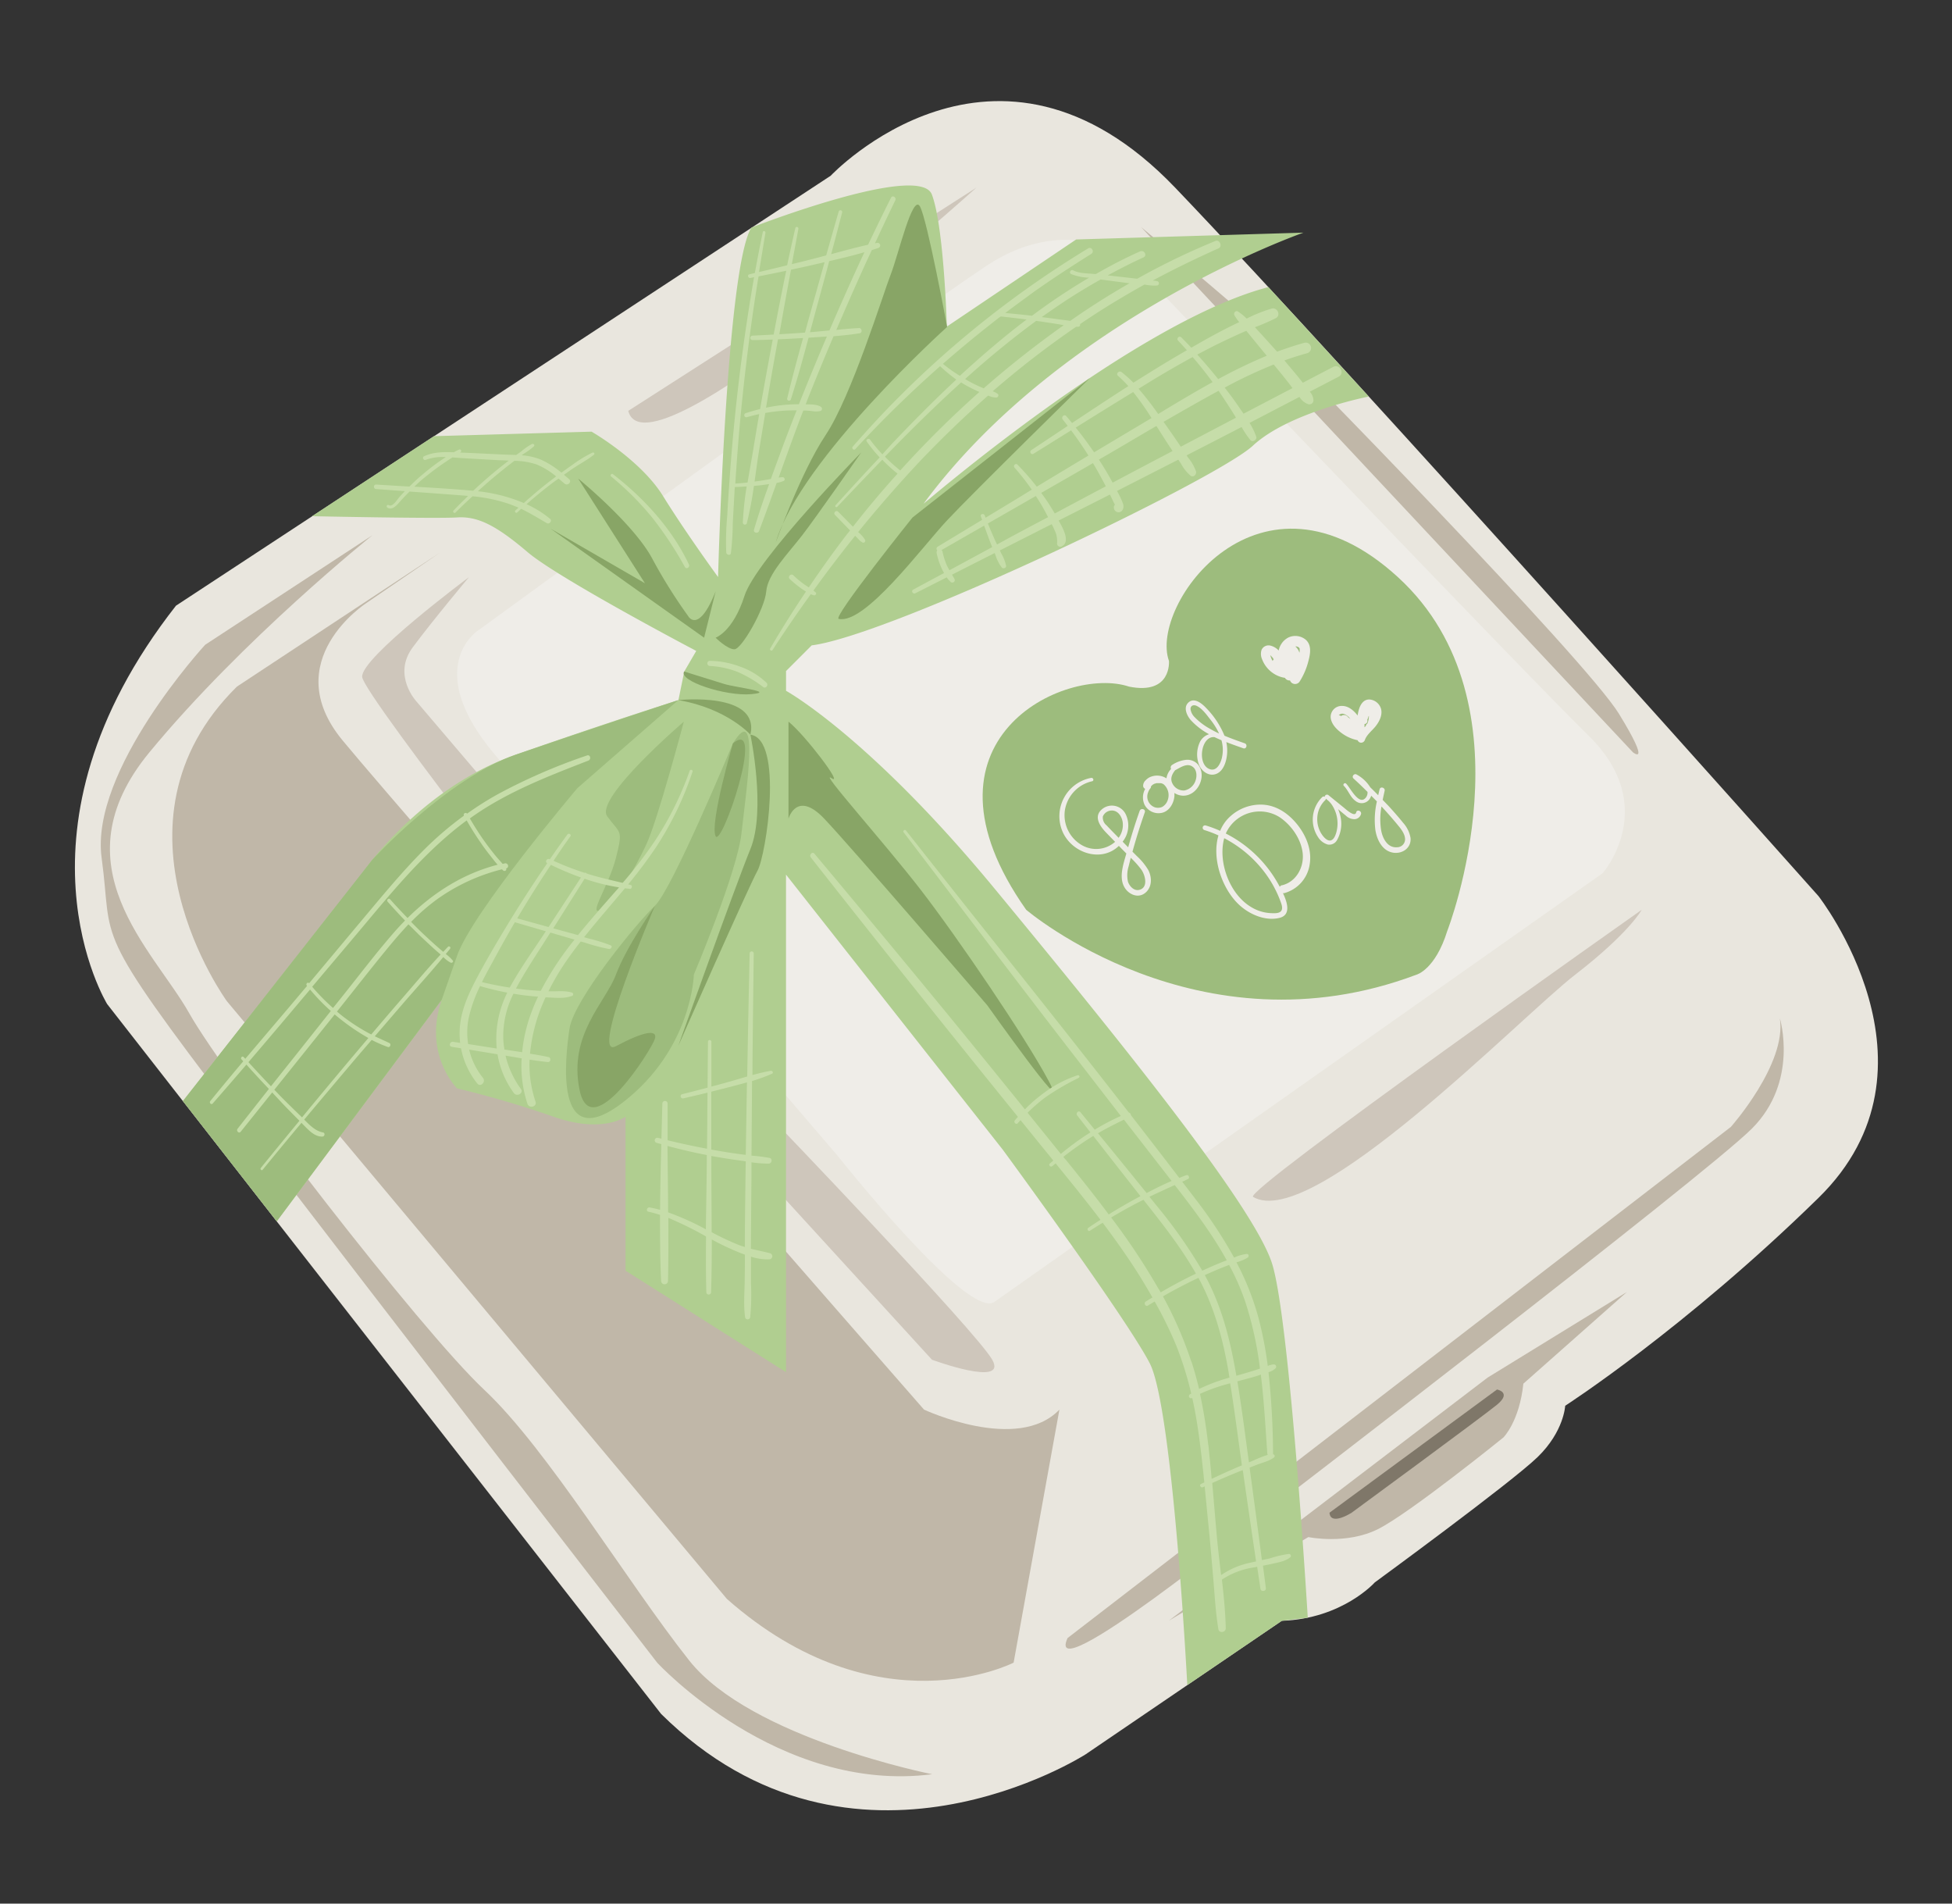 <?xml version="1.0" encoding="UTF-8"?><svg xmlns="http://www.w3.org/2000/svg" xmlns:xlink="http://www.w3.org/1999/xlink" data-name="Layer 1" height="519.1" preserveAspectRatio="xMidYMid meet" version="1.0" viewBox="-16.9 -6.5 532.4 519.1" width="532.4" zoomAndPan="magnify"><rect x="-16.9" y="-6.5" width="532.4" height="519.1" fill="#333333" stroke="none"/><g id="change1_1"><path d="M31.1,158.66,209.67,41.42s45-47.88,93.94,3.24S479.08,237.85,479.08,237.85s36.49,46.59,0,82.3S410,376.83,410,376.83s-.31,7-7.53,14S358.07,425,358.07,425s-8.82,9.92-25.36,10.47l-53.49,36.4s-63.42,40.81-115.8-11L12.33,267.3S-16.86,219.86,31.1,158.66Z" fill="#e9e6de"/></g><g id="change2_1"><path d="M103.24,144.1,83.05,157.92s-24.44,15.75-6.52,37.47S235.12,377.88,235.12,377.88s25.53,11.95,36.93,0l-12.49,69s-36.93,19-78.21-17.38L45,266.54s-35.3-48.34,2.72-85.81Z" fill="#c0b7a8"/></g><g id="change2_2"><path d="M84.68,139.45,39.06,169.32s-31.5,34.22-28.24,58.12S7.32,245.19,47.63,298s114.72,148.9,114.72,148.9,33,35.8,75,30.41c0,0-49.43-9.78-66.26-31s-38.57-57.57-55.95-73.86S44.49,287.18,34.71,269.8s-36.39-40.19-10.86-71.15S84.68,139.45,84.68,139.45Z" fill="#c0b7a8"/></g><g id="change2_3"><path d="M339.94,412.64s10.32,2.17,19-2.17,34.22-25,34.22-25,4.35-4.34,5.43-14.66l28.24-25-38,23.35-86.9,66.26Z" fill="#c0b7a8"/></g><g id="change3_1"><path d="M345.71,406l45.69-33.6s4.15.75,0,4.15S351.75,406,351.75,406,346,409.7,345.71,406Z" fill="#7f7769"/></g><g id="change2_4"><path d="M274.27,440.18,455.19,300.79s15.27-17.19,13.36-29.6c0,0,5.25,17.19-7.63,30.07s-135.1,106.58-135.1,106.58S267.58,455,274.27,440.18Z" fill="#c0b7a8"/></g><g id="change4_1"><path d="M111,150.89s-29.6,22-29.12,27.21,66.35,88.79,66.35,88.79l89.06,97.39s20.74,7.64,16.44,0S193.11,298,193.11,298L96.69,184.79s-6.69-7.16-1-14.8S111,150.89,111,150.89Z" fill="#cec6bb"/></g><g id="change4_2"><path d="M324.87,319.88c-2.76-1.62,106-78.29,106-78.29s-3.34,6.26-18.14,17.69S341.1,329.43,324.87,319.88Z" fill="#cec6bb"/></g><g id="change2_5"><path d="M428.46,198.63,294.32,55.42S319.14,76,326.78,83.11s88.79,90.22,97.86,105S428.46,198.63,428.46,198.63Z" fill="#c0b7a8"/></g><g id="change4_3"><path d="M154.45,105.54,235.93,53.3l13.48-8.64S159.7,125.59,154.45,105.54Z" fill="#cec6bb"/></g><g id="change5_1"><path d="M254.32,348.51,420.23,231.6s15.84-18.12-3.77-37.41S299.22,72.6,299.22,72.6l-4.9-6.43s-17.9-16.37-42.45,0-138.54,99.37-138.54,99.37-15.2,10.05,4.68,33.67,93.53,109.43,93.53,109.43S247.12,353.59,254.32,348.51Z" fill="#efede8"/></g><g id="change6_1"><path d="M377.83,247.38s24.24-62-13.44-96.49-67.94,7.64-62.46,22.84c0,0,.8,9.35-10.89,7-17.31-5.8-60.78,14.45-28.06,60.85,0,0,47,40.12,106.5,17.69C369.48,259.28,374.56,257.89,377.83,247.38Z" fill="#9dbc7d"/></g><g id="change7_1"><path d="M329.05,71.79l27.38,29.84s-21.79,4.25-31.62,13.41-98.76,51.75-120.32,54.44l-7,7v5.39s22.59,12.4,56.84,53.9,70.91,86.78,75.76,102.41,9.7,96.45,9.7,96.45l-7.07.84L306.93,453S303,377.52,296.7,365.27,256.6,307,256.6,307l-59.12-75V367.67L153.72,340V298s-6.31,4.73-19.68,0a271.25,271.25,0,0,0-26.27-7.71s-9.38-9.31-4.18-24.15l-45,60.41L33,293.73l48.92-62.16s15.61-23.13,42.06-32.36,44.16-14.8,44.16-14.8l1.59-7.8L173,171s-37.51-19.72-46-26.94-13.54-9.83-19.22-9.46-39.57-.34-39.57-.34l33.24-21.82,43-1.23s13.38,7.67,19.5,17.57,15,22.07,15,22.07,2.22-84.34,9.09-95.29c0,0,45.89-17.89,49.23-9s4.07,36,4.07,36l35.28-23.76,62-1.86s-66,23-103.61,73.9C235.06,130.93,292.32,81.37,329.05,71.79Z" fill="#b0ce90"/></g><g id="change8_1"><path d="M194.69,141.34c-.38,1.26,6.5-18.55,13.6-29.21S224,73.54,226.05,68.32,232,46.24,234,49.77s7.42,32.88,7.42,32.88S201.62,118.45,194.69,141.34Z" fill="#88a566"/></g><g id="change8_2"><path d="M178.29,154.76l-3.15,12.63L133.3,137.68,159,152.54,140.8,124s15,12.23,20.13,21.7a140.23,140.23,0,0,0,9.86,15.79S173.56,166.6,178.29,154.76Z" fill="#88a566"/></g><g id="change8_3"><path d="M218,116.87s-12.19,17.53-16.09,22.58-9.43,10.58-9.82,15.31-6.71,15.79-8.68,15.79-5.14-3.16-5.14-3.16,4.74-1.57,7.9-11.44S218,116.87,218,116.87Z" fill="#88a566"/></g><g id="change8_4"><path d="M211.84,162.26c-1.72-.38,20.13-27.63,20.13-27.63l48.42-38.08s-32,31.37-39,38.87S219,163.84,211.84,162.26Z" fill="#88a566"/></g><g id="change8_5"><path d="M198.16,190.29v26.44s2.24-7.89,9.74,0,44.49,50.92,44.49,50.92,23,32.37,16.69,20.53-24.83-39.08-34.91-52.11-27.85-32.76-24.3-30.39S202.63,193.84,198.16,190.29Z" fill="#88a566"/></g><g id="change8_6"><path d="M187.77,193.84s4.34,20.52,0,31.18S168.1,278.7,168.1,278.7s19.18-43.42,21.6-47.76S196.85,195,187.77,193.84Z" fill="#88a566"/></g><g id="change6_2"><path d="M183,196.21s-16.58,39.89-21.31,44.32S139.61,266.07,138.43,274,134.09,308.7,153,294.1s19.34-34.82,19.34-34.82,11.84-27.94,13-38.6S190.53,184,183,196.21Z" fill="#9dbc7d"/></g><g id="change6_3"><path d="M169.61,190.29s-7.1,26.84-10.26,33.55-8.29,15.77-12.24,17.75,2-6.31,4-14.2,1.15-6.42-2.4-11.3S169.61,190.29,169.61,190.29Z" fill="#9dbc7d"/></g><g id="change8_7"><path d="M161.72,240.53s-7.79,11.14-10.63,18.75-13.06,16.34-9.9,31.5,19.74-11.29,20.53-14-3.11-2-10.63,2S161.72,240.53,161.72,240.53Z" fill="#88a566"/></g><g id="change8_8"><path d="M183,196.21s-6.32,21.71-4.74,25.26S192.11,188.71,183,196.21Z" fill="#88a566"/></g><g id="change6_4"><path d="M168.1,184.41l-27.51,24S112,242.11,107.77,254.1l-4.18,12-45,60.41L33,293.73,84.6,228s20.25-22.21,39.34-28.77S168.1,184.41,168.1,184.41Z" fill="#9dbc7d"/></g><g id="change8_9"><path d="M187.77,193.84s-6.33-7.16-19.67-9.43C168.1,184.41,190.45,182,187.77,193.84Z" fill="#88a566"/></g><g id="change8_10"><path d="M169.69,176.61S177.35,179,180.6,180s14.31,2.17,7.39,2.79S168.14,179.2,169.69,176.61Z" fill="#88a566"/></g><g id="change5_2"><path d="M296.25,230.68a17.15,17.15,0,0,0-3.07-3.73l-1.2-1.21c1-3.62,2.12-7.2,3.36-10.73.31-.89-1.09-1.27-1.4-.39-1.16,3.27-2.2,6.59-3.13,9.93-.51-.51-1-1-1.51-1.54a7.07,7.07,0,0,0,.9-7.33,4.19,4.19,0,0,0-6.27-1.72c-2.74,2-.95,4.7.85,6.57l2.46,2.53a7.82,7.82,0,0,1-9,.94,9.43,9.43,0,0,1-4.71-9.46,9.67,9.67,0,0,1,7.43-8c.61-.14.35-1-.25-.92a10.64,10.64,0,0,0-7.81,14.64c2.53,5.86,10.55,8.55,15.37,3.9.41.42.81.84,1.22,1.25s.54.55.82.82c-.78,2.8-2.09,6.42-.56,9.15,1.11,2,3.71,3.19,5.68,1.62S297.32,232.67,296.25,230.68Zm-11.34-12.12a2.67,2.67,0,0,1-1-2.45,2.64,2.64,0,0,1,2.32-1.59c1.77-.09,2.84,1.61,3.08,3.17a5.88,5.88,0,0,1-1.11,4.27C287.12,220.84,286,219.74,284.91,218.56Zm8.85,17.61c-1.39.3-2.58-1-3-2.2a8.12,8.12,0,0,1,.18-4.26c.18-.77.38-1.53.57-2.3a25.21,25.21,0,0,1,2.86,3.19C295.44,232.05,296.41,235.6,293.76,236.17Z" fill="#efede8"/></g><g id="change5_3"><path d="M309.72,201.84a3.83,3.83,0,0,0-3.32-1.12,8.55,8.55,0,0,0-3.61,1.37.8.8,0,0,0-.28,1.09,4.6,4.6,0,0,0-1.26,2.57,4.72,4.72,0,0,0-4.72-.23,3.92,3.92,0,0,0-1,.8,2,2,0,0,0-.63,1.65,1,1,0,0,0,.55.65,4.76,4.76,0,0,0-.16,4.36,4.29,4.29,0,0,0,4.61,2.19c2.05-.39,3.26-2.46,3.5-4.38a5.39,5.39,0,0,0,0-1.06,4.62,4.62,0,0,0,2.23.74C309.81,210.68,312.48,204.92,309.72,201.84Zm-8.08,9.69a3.3,3.3,0,0,1-1.55,2,2.8,2.8,0,0,1-2.13.07,3.09,3.09,0,0,1-1.73-4,3.54,3.54,0,0,1,.63-1.14A.55.55,0,0,0,297,208c.06-.08.12-.15.17-.23-.13.17,0,0,.08-.07a2.09,2.09,0,0,1,.22-.2l0,0h0l.48-.29.1,0,.23-.08.25-.07.18,0h.09l.18,0h.27l.26,0h0l.15,0a1.74,1.74,0,0,1,.92.4A3.93,3.93,0,0,1,301.64,211.53Zm7.51-5.1a4,4,0,0,1-3,2.62,3.39,3.39,0,0,1-3.28-1.91c-.68-1.34-.09-2.56.75-3.61h0c1.32-.67,3.18-2.05,4.69-1C309.55,203.32,309.63,205.16,309.15,206.43Z" fill="#efede8"/></g><g id="change5_4"><path d="M322.59,196.19c-1.85-.65-3.71-1.31-5.52-2.07a23.41,23.41,0,0,0-5.07-7.63c-1.17-1.25-3.35-3-4.92-1.26-1.25,1.36-.19,3.53.84,4.68a18.87,18.87,0,0,0,4.95,3.8,4.2,4.2,0,0,0-2.4,1.93,7.92,7.92,0,0,0-.31,6.48c.75,1.79,2.75,3.2,4.72,2.39s2.7-3.38,2.89-5.27a11.17,11.17,0,0,0-.2-3.38c1.56.61,3.14,1.16,4.64,1.69C323.07,197.85,323.44,196.49,322.59,196.19ZM307.83,187c-.14-1.07.79-1.45,1.69-1,1.49.71,2.71,2.45,3.7,3.71a18.26,18.26,0,0,1,2.37,3.81c-.89-.42-1.77-.87-2.62-1.37a17.7,17.7,0,0,1-4.1-3.15A3.89,3.89,0,0,1,307.83,187Zm8.54,13.16c-.38,1.52-1.41,3.78-3.36,3.06-3.49-1.28-2.32-9.14,1.36-8.71.62.3,1.25.58,1.88.85A9.53,9.53,0,0,1,316.37,200.13Z" fill="#efede8"/></g><g id="change5_5"><path d="M336.3,217.59c-2.53-2.85-5.88-4.82-9.78-4.68a12.28,12.28,0,0,0-9,4.39,11.21,11.21,0,0,0-1.63,2.76,32.74,32.74,0,0,0-3.94-1.47.65.65,0,0,0-.35,1.26,32.14,32.14,0,0,1,3.83,1.46c-1.88,6.35,1,14.49,5.49,18.78,2.8,2.68,7.17,4.64,11.1,3.72,3.27-.76,2.22-4.2,1-6.77a.89.89,0,0,0,.36,0,9.55,9.55,0,0,0,6.94-7.89C341,224.91,339.06,220.7,336.3,217.59ZM332.45,242c-.57.61-1.81.53-2.58.51a11.39,11.39,0,0,1-5.58-1.7c-5.79-3.47-9.06-12.19-7.29-18.74a32.82,32.82,0,0,1,10.52,8.66,30.7,30.7,0,0,1,4.74,8.33C332.56,239.88,333.17,241.25,332.45,242Zm.33-7.12a1,1,0,0,0-.63.44l-.12-.22a33.9,33.9,0,0,0-14.6-14.31,10.15,10.15,0,0,1,14.7-4.44c3.26,2.2,6,6.13,6.3,10.13C338.69,230.19,336.53,234,332.78,234.9Z" fill="#efede8"/></g><g id="change5_6"><path d="M353,215c-.34,1.56-3-1-3.46-1.34l-4.13-3.35a.63.63,0,0,0-1,.46.57.57,0,0,0-.68.09,8.61,8.61,0,0,0-1.08,11,4.59,4.59,0,0,0,2.62,1.94,2.41,2.41,0,0,0,2.52-1.25,9.09,9.09,0,0,0,1-6,10.09,10.09,0,0,0-.73-2.4c.69.58,1.38,1.16,2.08,1.73a3.38,3.38,0,0,0,2.46,1,1.93,1.93,0,0,0,1.73-1.45C354.46,214.55,353.19,214.19,353,215Zm-6.61-2a9.16,9.16,0,0,1,1.16,7.58c-.24.77-.65,1.92-1.55,2.1s-1.8-.83-2.28-1.51a7.37,7.37,0,0,1-1.34-4.59,7.12,7.12,0,0,1,2.16-4.88.51.51,0,0,0,.18-.42l.59.5A6,6,0,0,1,346.39,213Z" fill="#efede8"/></g><g id="change5_7"><path d="M365.79,217.86c-1.14-1.42-2.35-2.79-3.57-4.15-.65-.71-1.33-1.39-2-2.09.17-.84.36-1.68.54-2.5s-1.16-1.28-1.38-.38c-.13.53-.26,1.07-.38,1.61-.71-.73-1.43-1.45-2.16-2.15a9.93,9.93,0,0,0-3.73-3.5c-.67-.4-1.44.55-.84,1.09q1.94,1.78,3.81,3.65a2.16,2.16,0,0,1-.39,1.47c-1.87,2.56-4.35-2.69-5.44-3.72-.41-.39-1,.22-.62.61,1.26,1.25,1.73,3.11,3.23,4.14a2.62,2.62,0,0,0,3.67-.39,3.35,3.35,0,0,0,.56-1.07c.52.52,1,1,1.55,1.56a22.39,22.39,0,0,0-.42,7.74c.41,2.69,1.88,5.75,4.84,6.23,2.53.41,5-1.29,4.76-4A8.27,8.27,0,0,0,365.79,217.86Zm-1.69,6.68c-2.66.19-4-2.63-4.33-4.84a19,19,0,0,1,.13-6.29c1.59,1.72,3.14,3.47,4.61,5.28.84,1,1.84,2.35,1.82,3.74A2.19,2.19,0,0,1,364.1,224.54Z" fill="#efede8"/></g><g id="change5_8"><path d="M339.3,168a4.44,4.44,0,0,0-4.8-.66,5.07,5.07,0,0,0-2.64,3.55,4.63,4.63,0,0,0-2.22-1.33,2.09,2.09,0,0,0-2.45,1.14,3.6,3.6,0,0,0,.15,2.6,8,8,0,0,0,2.85,3.67,7.67,7.67,0,0,0,3.37,1.37v0a1.43,1.43,0,0,0,1.39.7,2,2,0,0,0,.11.26,1.48,1.48,0,0,0,2.54,0,19.07,19.07,0,0,0,2.37-5.57C340.46,171.89,340.92,169.51,339.3,168Zm-2.15,1.92.19.12.1.1a1.67,1.67,0,0,1,.13.2s0,0,0,.18a2.53,2.53,0,0,1,0,.55c0,.14,0,.27-.06.4a3.79,3.79,0,0,0-1.12-1.7c.08,0,.24,0,.25,0l.28.06Zm-6.82,3a1.16,1.16,0,0,0,.16.41,1.33,1.33,0,0,0-.29.4s0,0,0,0a5.5,5.5,0,0,1-.63-1.57l0,0A7.71,7.71,0,0,1,330.33,173Z" fill="#efede8"/></g><g id="change5_9"><path d="M359.8,186.9a3.54,3.54,0,0,0-3.08-2.65c-1.81-.13-2.7,1.56-3.08,3.07-.11.43-.19.86-.26,1.29h0c-1-1.31-2.44-2.6-4.19-2.61a3,3,0,0,0-3.16,3.07c.13,1.81,1.55,3.25,2.92,4.28a11,11,0,0,0,4.43,2,1.12,1.12,0,0,0,.69.64,1.08,1.08,0,0,0,1.3-.74c.56-1.48,1.95-2.49,2.91-3.69S360.19,188.59,359.8,186.9Zm-9,2.22a.41.41,0,0,0-.05-.09,1.15,1.15,0,0,0-.14-.17,1.24,1.24,0,0,0-.18-.14.57.57,0,0,0-.13-.08,1.28,1.28,0,0,0-.27-.11,1.67,1.67,0,0,0-.31-.05h-.14a1.07,1.07,0,0,0-.31.06.43.43,0,0,0-.21.11.37.37,0,0,0-.12.13,2.58,2.58,0,0,0-.54-.23l-.17,0s0,0,0,0a1.33,1.33,0,0,1,1.45-.35,3.75,3.75,0,0,1,1.74,1.36l0,0A7.48,7.48,0,0,0,350.83,189.12Zm5.12,1.77a1.06,1.06,0,0,0-.16.21,2.71,2.71,0,0,0-.17.39l-.33.34q0-.45,0-.9h.06a.86.86,0,0,0,.71-1.08.68.68,0,0,0,0-.14,2.57,2.57,0,0,0,.32-.89l.11-.08A5.11,5.11,0,0,1,356,190.89Z" fill="#efede8"/></g><g id="change9_1"><path d="M346.72,93.55l-8.28,4.32-1.23-1.54c-1.24-1.53-2.52-3-3.79-4.54,2.06-.74,4.15-1.41,6.27-2a1.47,1.47,0,0,0-.78-2.83c-2.54.7-5,1.52-7.49,2.44Q329,86.68,326.54,84c-.38-.4-.77-.83-1.17-1.27a58,58,0,0,0,5.7-2.47c1.47-.76.45-3-1.1-2.62a40.64,40.64,0,0,0-6.84,2.73,15.6,15.6,0,0,0-2.35-1.91c-.65-.42-1.34.39-1,1a12,12,0,0,0,1.32,1.88c-2.72,1.27-5.39,2.67-8,4.1-1.71.93-3.4,1.92-5.09,2.88-.89-1-1.79-1.89-2.71-2.82-.57-.57-1.43.3-.88.88.81.86,1.61,1.74,2.4,2.62-3.29,1.9-6.55,3.84-9.77,5.85-1.62,1-3.21,2-4.81,3A37.81,37.81,0,0,0,289.05,95c-.71-.58-1.72.4-1,1a33.51,33.51,0,0,1,2.8,2.79c-5.15,3.3-10.25,6.68-15.35,10.06-.53-.63-1.05-1.28-1.6-1.9s-1.46.29-.94.94.91,1.17,1.36,1.75c-3.31,2.2-6.62,4.41-9.94,6.6-.62.41-.05,1.4.59,1,3.43-2.12,6.85-4.26,10.27-6.39,1.67,2.23,3.24,4.53,4.73,6.87q-7.06,4.23-14.1,8.49a67.64,67.64,0,0,0-5.25-6c-.53-.52-1.3.27-.81.81a65.84,65.84,0,0,1,4.7,6l-3.25,2q-4.65,2.83-9.34,5.65c-.08-.22-.17-.43-.25-.64-.25-.64-1.28-.38-1.05.29.11.31.24.62.35.93l-12.15,7.34a.64.64,0,0,0-.09,1,.92.92,0,0,0-.16.73,19.57,19.57,0,0,0,1.37,4.19c.2.42.41.84.64,1.25-2.8,1.51-5.61,3-8.42,4.53-.64.34-.07,1.29.57,1l8.58-4.35a8.29,8.29,0,0,0,1.06,1.23.67.67,0,0,0,1.05-.81c-.21-.39-.44-.77-.66-1.16l11.63-5.89c.08.19.15.38.23.58a11,11,0,0,0,1.72,3.38c.37.4,1.25.12,1.17-.48a11.36,11.36,0,0,0-1.28-3.3c-.15-.3-.28-.6-.42-.9l14.14-7.16h0a28.66,28.66,0,0,1,1.2,2.65,7.52,7.52,0,0,1,.26,2.67.86.86,0,0,0,1.28.74c2-1,.86-3.72.14-5.21-.3-.62-.64-1.23-1-1.83l14-7.09c.06.12.13.24.19.37.25.53.51,1.06.75,1.6.1.21.28.5.42.8a1.06,1.06,0,0,0-.24.39,1.31,1.31,0,0,0,1.14,1.67c1.16.07,1.63-1.24,1.36-2.17a19.37,19.37,0,0,0-1.7-3.64l16.73-8.54c.23.35.46.7.7,1.05a11.58,11.58,0,0,0,2.66,3.34c.76.55,1.66-.35,1.48-1.14a11.76,11.76,0,0,0-2.1-3.7l-.48-.72c5-2.57,10-5.13,15-7.73a24.77,24.77,0,0,0,2.39,3.55c.61.73,1.89-.06,1.6-.94a19.19,19.19,0,0,0-1.82-3.73l13.62-7.09a4.46,4.46,0,0,0,2.44,2,1.11,1.11,0,0,0,1.37-1,3.71,3.71,0,0,0-1-2.42l7.89-4.1C350,95.27,348.45,92.64,346.72,93.55ZM313.84,88c2.73-1.37,5.49-2.66,8.27-3.9.3-.14.61-.26.92-.39l1.57,1.93,4,4.87a139.94,139.94,0,0,0-13.24,6.37q-2.76-3.43-5.71-6.7Q311.72,89.1,313.84,88Zm-16,8.92c3.48-2.09,7-4.12,10.55-6.06q2.85,3.31,5.44,6.84c-4.4,2.43-8.72,5-13,7.57L299,106.4a84.74,84.74,0,0,0-5.36-6.89ZM276.49,110.1c5.22-3.25,10.44-6.5,15.68-9.7a75.25,75.25,0,0,1,5,7.1l-15.66,9.34C279.92,114.53,278.26,112.27,276.49,110.1ZM242.06,149c-.23-.41-.46-.81-.66-1.23a18,18,0,0,1-1.23-3.85.66.66,0,0,0-.29-.42l11.64-6.67c.57,1.55,1.12,3.12,1.72,4.66.15.4.32.8.47,1.2Zm15.11-8.18c-.72.38-1.43.77-2.14,1.16-.14-.31-.29-.61-.43-.92-.72-1.59-1.4-3.2-2.06-4.81l13.08-7.5c.51.78,1,1.57,1.49,2.37.65,1.12,1.26,2.25,1.85,3.4C265,136.6,261.09,138.68,257.17,140.8Zm13.62-7.28c-.48-.82-1-1.64-1.48-2.43-.7-1.1-1.45-2.16-2.22-3.21q6.06-3.47,12.11-6.95l2-1.17c1.14,1.9,2.2,3.85,3.23,5.81l.27.53C280.05,128.56,275.42,131.05,270.79,133.52Zm15.78-8.41c-.46-.85-.92-1.7-1.41-2.53-.75-1.28-1.54-2.53-2.34-3.77,5.23-3,10.45-6.13,15.69-9.18,1.37,2.17,2.75,4.35,4.17,6.49l.23.35Q294.73,120.78,286.57,125.11Zm18.58-9.82-.44-.66c-1.39-2.06-2.82-4.09-4.25-6.12,5-2.89,10-5.74,15-8.47,1.43,2.08,2.8,4.21,4.15,6.35.21.33.4.66.59,1Zm17.12-9c-.24-.35-.47-.7-.7-1-1.39-2.1-2.89-4.12-4.44-6.11l.55-.3a127.37,127.37,0,0,1,12.82-6c1.39,1.68,2.77,3.38,4.12,5.09l1,1.34Z" fill="#c6dda9"/></g><g id="change9_2"><path d="M314.63,59.2a192.07,192.07,0,0,0-21.34,10.3h-.12c-1.95-.24-3.89-.45-5.83-.67l-2.1-.24c3.19-1.74,6.44-3.39,9.75-4.91,1.11-.51.15-2.13-.95-1.63C289.89,63.9,285.88,66,282,68.22l-.45,0c-1.81-.21-4.09-.12-5.74-1-.67-.34-1.25.65-.59,1a14.16,14.16,0,0,0,4.92,1,171.9,171.9,0,0,0-15.57,10.38c-2.43-.28-4.87-.53-7.3-.75,2.68-2,5.39-4,8.14-6,5-3.52,10.15-6.86,15.34-10.12.94-.59.09-2.07-.87-1.49a271.25,271.25,0,0,0-51.46,40.38c-4.42,4.4-8.64,9-12.73,13.66-.41.47.26,1.16.69.69a316.37,316.37,0,0,1,23.13-22.61l0,0A44.4,44.4,0,0,0,243.93,97c-5.68,5.3-11.17,10.81-16.49,16.39-1.24,1.3-2.45,2.63-3.67,4a40.54,40.54,0,0,1-3.36-4c-.39-.53-1.29,0-.9.53a42.81,42.81,0,0,0,3.52,4.32C219,122.47,215,126.88,211,131.27c-.27.3.16.73.44.44q6.11-6.44,12.31-12.86c.12.13.23.27.36.4.82.83,1.68,1.64,2.58,2.4.4.35.81.68,1.22,1q-6.33,7-12.17,14.47l-.3-.3-3.73-3.78c-.56-.56-1.42.31-.87.87l3.7,3.81.41.42c-.37.47-.76.94-1.12,1.41q-5.28,6.93-10.13,14.13c-.45-.29-.89-.58-1.32-.88a26.83,26.83,0,0,1-2.89-2.42c-.65-.63-1.64.36-1,1a29.17,29.17,0,0,0,3.1,2.55c.43.31.88.6,1.33.88q-5.12,7.63-9.78,15.56a.39.39,0,0,0,.67.39q5-7.73,10.43-15.23a6.21,6.21,0,0,0,.83.3c.44.13.86-.49.47-.81-.19-.16-.38-.33-.58-.48q5.49-7.62,11.38-14.94l.92.94a3.52,3.52,0,0,0,1.08.88.52.52,0,0,0,.7-.7,7.65,7.65,0,0,0-1.74-2l-.14-.14q8-9.86,16.64-19.09,9-9.48,18.78-18.1l.11,0a5.35,5.35,0,0,0,2.14.52c.44,0,.82-.64.4-1a5.1,5.1,0,0,0-1.37-.72,252.78,252.78,0,0,1,22.76-17.59,4.35,4.35,0,0,0,.51,0,.54.54,0,0,0,.54-.71c1.89-1.28,3.79-2.55,5.72-3.77q5.81-3.67,11.82-7l.24,0a12.76,12.76,0,0,0,3.14.24.6.6,0,0,0,.16-1.18A6.75,6.75,0,0,0,297.5,70c5.87-3.15,11.87-6.06,18-8.8C316.57,60.68,315.77,58.74,314.63,59.2ZM240.28,92.71Q247.95,86,256,79.8a.66.66,0,0,0,.15,0c2.32.25,4.63.53,6.95.83-6.33,4.79-12.38,10-18.21,15.35A40.93,40.93,0,0,1,240.28,92.71ZM228.63,121.8l-1.19-1c-.88-.74-1.73-1.52-2.54-2.33-.15-.15-.29-.31-.43-.46,6.73-6.93,13.62-13.74,20.78-20.23.46.29.93.58,1.41.85,1.16.64,2.35,1.23,3.56,1.76A277.13,277.13,0,0,0,228.63,121.8Zm30.68-29.08q-4,3.25-7.91,6.67a40.13,40.13,0,0,1-3.92-1.86c-.39-.21-.77-.44-1.16-.66A248.89,248.89,0,0,1,265.71,81l1.2.16c1.7.25,3.4.51,5.1.79l1.21.23C268.46,85.56,263.82,89.08,259.31,92.72ZM275,81c-1-.17-2-.27-3-.4-1.59-.23-3.18-.43-4.78-.63q3.56-2.53,7.22-4.93c2.89-1.87,5.85-3.64,8.85-5.33l2.95.39,4.92.65Q282.84,75.5,275,81Z" fill="#c6dda9"/></g><g id="change9_3"><path d="M226.13,47.4c-2.14,4.25-4.21,8.53-6.26,12.83-3.37.76-6.72,1.67-10.07,2.58q1.53-5.7,3-11.41a.49.49,0,0,0-.94-.26c-1.15,4-2.28,8-3.42,12-1.18.32-2.37.64-3.56.94-1.93.49-3.87,1-5.81,1.44.6-3.2,1.2-6.4,1.78-9.6.1-.53-.7-.77-.82-.23q-1.17,5.07-2.24,10.15-3.83.94-7.67,1.84.87-5.36,1.75-10.7c.08-.47-.62-.68-.72-.2-.78,3.71-1.49,7.44-2.17,11.17l-1.48.35c-.64.15-.37,1.11.27,1l1-.21a541.58,541.58,0,0,0-6.71,55.56c-.23,3.14-.44,6.28-.6,9.43a75.39,75.39,0,0,0-.28,10.08c.06.66,1.15.94,1.27.17a76,76,0,0,0,.51-8c.15-2.92.31-5.85.48-8.77,0-.42.06-.84.08-1.26,1.08,0,2.16-.09,3.23-.16A86.72,86.72,0,0,0,185.7,136a.56.56,0,0,0,1.1.15A101.34,101.34,0,0,0,188.73,126l1.15-.1c1-.1,2-.24,3-.4-1.48,4.1-2.89,8.23-4.12,12.4-.27.9,1.06,1.23,1.38.38,1.64-4.35,3.22-8.72,4.79-13.1a7.71,7.71,0,0,0,1.92-.55c.52-.24.23-1-.28-1a6.82,6.82,0,0,0-1.1.1c2.2-6.11,4.39-12.23,6.73-18.29.76,0,1.51.06,2.26.13a5.71,5.71,0,0,0,2.4,0,.63.63,0,0,0,.14-1.13c-1.07-.71-2.78-.67-4.15-.67.13-.33.24-.65.37-1q3.5-8.83,7.23-17.58c2.39-.19,4.78-.43,7.13-.82.8-.13.62-1.45-.19-1.41-2.06.1-4.13.29-6.19.5q3.42-8,7-15.93c.88-2,1.79-3.9,2.69-5.84.6-.2,1.22-.37,1.82-.59a.72.72,0,0,0-.38-1.38l-.6.14c1.83-3.94,3.68-7.87,5.58-11.77C227.63,47.3,226.51,46.64,226.13,47.4ZM198.84,67.05c2.17-.47,4.34-.93,6.51-1.44L208,65q-1.68,6-3.34,11.91c-.67,2.43-1.36,4.86-2,7.29q-3.51.24-7,.45Q197.19,75.84,198.84,67.05Zm-15.19,58.31q.47-7.32,1.1-14.65,1.53-17.25,4.07-34.41c.37-2.48.77-5,1.17-7.43,2.52-.5,5-1,7.55-1.54-1.21,5.79-2.33,11.59-3.43,17.4l-5.84.3a.61.61,0,0,0,0,1.21c1.86,0,3.73-.09,5.59-.15-.62,3.29-1.23,6.57-1.83,9.86-.55,3-1.09,6.07-1.62,9.1-1.31.32-2.61.68-3.9,1.11a.57.57,0,0,0,.31,1.1c1.11-.32,2.23-.59,3.35-.84-.55,3.2-1.09,6.39-1.61,9.59-.49,3-1.06,6-1.56,9.06C185.88,125.2,184.77,125.29,183.65,125.36Zm12.17-8q-1.26,3.39-2.49,6.79l-.16,0c-1.15.21-2.3.39-3.45.56-.27,0-.55.07-.82.11.42-2.92.8-5.83,1.27-8.71l1.65-10a46,46,0,0,1,5.11-.62c1.15-.08,2.3-.09,3.45-.08C198.82,109.35,197.29,113.33,195.82,117.34ZM201,103.73c-1.43,0-2.87.07-4.29.21a46.43,46.43,0,0,0-4.68.73q.72-4.32,1.47-8.64c.58-3.33,1.19-6.66,1.79-10q3.44-.14,6.85-.36c-1.53,5.46-3,10.93-4.33,16.45a.51.51,0,0,0,1,.27c1.77-5.55,3.31-11.17,4.82-16.8l5-.33Q204.69,94.46,201,103.73Zm8.3-20.13c-1.76.18-3.52.35-5.28.49.61-2.27,1.22-4.55,1.84-6.82q1.73-6.27,3.4-12.56c3.22-.74,6.45-1.51,9.61-2.44C215.57,69.32,212.41,76.44,209.33,83.6Z" fill="#c6dda9"/></g><g id="change9_4"><path d="M144.72,116.91a34.18,34.18,0,0,0-5.68,3.48c-1,.65-1.88,1.35-2.82,2a24.49,24.49,0,0,0-5.6-3.56,17.13,17.13,0,0,0-5.23-1.18l.56-.41a21.52,21.52,0,0,0,2.75-2c.36-.37-.09-.86-.52-.67a16.88,16.88,0,0,0-2.88,2c-.48.34-.94.7-1.42,1-1.2-.06-2.42-.08-3.61-.13-3.88-.18-7.76-.38-11.65-.54h-.05l.12-.09a.4.4,0,0,0-.4-.7c-.49.23-1,.47-1.43.72-2.77-.11-5.57-.09-8.12,1.1-.53.25-.15,1.18.4,1a13.07,13.07,0,0,1,5.54-.78,59.84,59.84,0,0,0-6.34,4.75c-1.24,1-2.42,2.14-3.57,3.28-3-.18-6.06-.35-9.09-.55-.79,0-.78,1.17,0,1.23l7.85.57c-.56.59-1.13,1.18-1.66,1.81s-1.74,2.61-2.74,2c-.42-.26-.79.39-.39.67,1.53,1,3-1.18,3.89-2.12.71-.77,1.43-1.51,2.17-2.25,5.29.38,10.59.76,15.88,1.18h.12c-1.37,1.31-2.71,2.64-4,4-.34.35.19.89.54.54,1.52-1.51,3.07-3,4.64-4.43a43.33,43.33,0,0,1,10,2.1c.87.31,1.72.66,2.55,1-.29.27-.6.52-.88.79s.17.85.52.53l1.07-1c2.39,1.15,4.64,2.53,7,3.9.7.41,1.55-.61.9-1.16a28,28,0,0,0-6.43-4q3.76-3.32,7.81-6.34c.31-.22.63-.43.93-.65l1.63,1.38c.85.73,2.09-.51,1.23-1.23-.46-.4-.93-.79-1.4-1.18,1-.69,1.92-1.39,2.9-2,1.76-1.17,3.68-2.18,5.32-3.51C145.42,117.16,145,116.78,144.72,116.91Zm-48.61,9.3c.47-.44.92-.9,1.4-1.33a77.61,77.61,0,0,1,9-6.65l2.39.18c3.45.21,6.9.39,10.35.59.85,0,1.72.07,2.61.1-1.63,1.26-3.24,2.54-4.81,3.87s-3.29,2.86-4.88,4.35C106.86,126.85,101.48,126.52,96.11,126.21Zm37.52-1.92c-2.65,2-5.19,4.16-7.67,6.38a43.81,43.81,0,0,0-12.53-3.21c1.39-1.25,2.78-2.49,4.2-3.69,1.81-1.51,3.64-3,5.52-4.42l.26-.19a19.47,19.47,0,0,1,6.06,1,20.11,20.11,0,0,1,5.3,3.25C134.4,123.74,134,124,133.63,124.29Z" fill="#c6dda9"/></g><g id="change9_5"><path d="M171,147.41c-4.6-9.72-12.3-18.11-20.75-24.63-.36-.28-.84.35-.49.64A79.79,79.79,0,0,1,161,134.66a100.08,100.08,0,0,1,8.89,13.43C170.28,148.86,171.37,148.18,171,147.41Z" fill="#c6dda9"/></g><g id="change9_6"><path d="M334.61,417.24a29.81,29.81,0,0,0-5.13,1.2c-.73.17-1.47.33-2.2.48q-1.38-10.62-2.82-21.23l-.54-4,2.06-.8c1.52-.57,3.38-1,4.65-2a.49.49,0,0,0-.31-.83,1.08,1.08,0,0,0,0-.19,216.84,216.84,0,0,0-1.24-22.2,4.55,4.55,0,0,0,1.93-1.05.63.63,0,0,0-.44-1.06,4.62,4.62,0,0,0-1.69.42,103.11,103.11,0,0,0-2.54-13.15,73.6,73.6,0,0,0-6-15.11,12.25,12.25,0,0,0,3.07-1.29c.41-.28.31-1-.27-1a11.8,11.8,0,0,0-3.45,1h0a125.76,125.76,0,0,0-10.43-15.84c-1.23-1.62-2.48-3.23-3.71-4.85l1.57-.73c.59-.28.17-1.28-.45-1.06s-1.28.5-1.92.75q-6.57-8.58-13.2-17.11a.66.66,0,0,0-.54-.68q-15.79-20.28-31.83-40.37-14.53-18.27-29-36.59c-.29-.36-.92.12-.64.49,16.41,21.48,32.67,43.09,49.26,64.43l10,12.94a63.56,63.56,0,0,0-7.12,3.74l-3.9-4.77c-.51-.62-1.37.26-.88.88,1.2,1.55,2.41,3.08,3.61,4.62a75.29,75.29,0,0,0-8.07,5.88l-9.07-11.23a43.94,43.94,0,0,1,5-4.3,68.29,68.29,0,0,1,8.91-5.19.39.39,0,0,0-.3-.72,32.22,32.22,0,0,0-9.34,4.94,40,40,0,0,0-5,4.35q-10.49-13-21.06-25.91-18.07-22-36.36-43.82c-.56-.67-1.48.29-1,1q28,35.6,56.51,70.77c-.27.31-.55.61-.82.93-.45.55.33,1.34.8.79.24-.28.49-.55.74-.82l5.51,6.81,3.42,4.2-.95.83c-.46.43.22,1.1.69.69l.9-.74c4.14,5.08,8.27,10.17,12.23,15.39-1.12.71-2.22,1.44-3.32,2.18-.48.33,0,1.11.46.79,1.14-.74,2.3-1.46,3.46-2.17,3.51,4.66,6.89,9.42,10,14.37,1.24,2,2.42,4,3.57,6-.62.37-1.23.74-1.84,1.13s-.06,1.5.63,1.07,1.21-.73,1.82-1.09A107.87,107.87,0,0,1,304,360.62a92.69,92.69,0,0,1,4,12.89l-.42.25a.59.59,0,0,0,.59,1l.11-.06c.6,2.69,1.1,5.42,1.51,8.16.74,4.94,1.28,9.9,1.78,14.87l-.89.43c-.59.29-.07,1.15.52.87l.47-.21c.37,3.75.72,7.49,1.1,11.23.46,4.58.83,9.17,1.23,13.75s.64,9.39,1.42,14c.18,1.13,2,.85,2-.27-.1-4.43-.54-8.86-1.05-13.29a21.48,21.48,0,0,1,8.82-3.34l.8-.16c.3,2,.59,4,.9,6.06.13.82,1.58.64,1.47-.2-.25-2.06-.53-4.11-.79-6.16.9-.17,1.81-.35,2.71-.56,1.62-.36,3.5-.67,4.79-1.78A.53.53,0,0,0,334.61,417.24Zm-5.86-27.43a.87.87,0,0,0,.14.4,30.76,30.76,0,0,0-3.63,1.42l-1.52.64c-1-7.38-1.95-14.76-3.15-22.1,1.72-.46,3.45-.9,5.16-1.41.42-.13.83-.28,1.24-.42C327.86,375.47,328.25,382.68,328.75,389.81Zm-6-41.32a96.43,96.43,0,0,1,4,18.2c-.61.21-1.22.42-1.84.61-1.52.48-3.06.91-4.6,1.35-1.44-8.46-3.42-16.85-7.16-24.61-.46-1-.94-1.9-1.45-2.83,1.62-.73,3.25-1.44,4.89-2.1.58-.24,1.17-.46,1.75-.68A67.25,67.25,0,0,1,322.75,348.49Zm-19-31.53c5,6.47,10,13.05,13.94,20.21-.56.22-1.12.42-1.68.65-1.67.68-3.32,1.42-5,2.17a133,133,0,0,0-12.54-17.83c-.62-.78-1.24-1.54-1.87-2.32,2.28-1.09,4.58-2.13,6.87-3.18Zm-14.1-18.15q6.5,8.35,13,16.72c-2.31,1-4.58,2.13-6.81,3.3q-6.6-8.18-13.27-16.3C284.86,301.18,287.23,300,289.65,298.81Zm-16,10.81-.53-.66c2.31-1.81,4.7-3.52,7.17-5.09.33-.22.68-.41,1-.62q6.42,8.24,12.87,16.43l-1.11.59c-2.56,1.39-5.08,2.86-7.55,4.39C281.7,319.56,277.7,314.57,273.69,309.62Zm25.51,35.46a184,184,0,0,0-13-19.59c2.41-1.42,4.84-2.79,7.32-4.07.49-.26,1-.5,1.49-.75,5.1,6.47,10.25,12.95,14.32,20.13h0c-3.27,1.56-6.48,3.28-9.61,5.11C299.51,345.64,299.36,345.35,299.2,345.08Zm8.86,19.7A106.73,106.73,0,0,0,300.29,347q4.53-2.6,9.24-4.84l.45-.2.06.11c4.23,7.84,6.57,16.43,8.08,25.17.11.64.2,1.28.31,1.92a49.42,49.42,0,0,0-8.29,3.09C309.55,369.76,308.87,367.26,308.06,364.78Zm4.63,22.8a140.82,140.82,0,0,0-2.26-14,50.22,50.22,0,0,1,8.24-2.87c1.19,7.43,2.14,14.91,3.19,22.37-.45.19-.91.37-1.36.57-2.32,1-4.61,2.05-6.89,3.12C313.33,393.68,313,390.63,312.69,387.58ZM324,419.65a21.88,21.88,0,0,0-7.85,3.36c-.41-3.56-.85-7.11-1.17-10.65-.43-4.82-.82-9.65-1.25-14.47,2.46-1.1,4.94-2.17,7.44-3.17l.89-.35c0,.19.05.38.08.57q1.75,12.18,3.55,24.34Z" fill="#c6dda9"/></g><g id="change9_7"><path d="M193.66,286.29c.49-.21.12-.87-.33-.8-1.7.3-3.37.71-5,1.16,0-3.73.05-7.47.09-11.21q.12-11,.26-21.94a.56.56,0,0,0-1.12,0q-.37,16.77-.66,33.54c-1.89.54-3.76,1.12-5.64,1.64-1.37.39-2.75.75-4.13,1.12V277.5a.47.47,0,0,0-.93,0q-.06,6.3-.11,12.59c-2.31.61-4.62,1.21-6.93,1.78-.75.18-.43,1.31.31,1.14q3.31-.75,6.6-1.56-.06,7.65-.13,15.29-5.4-1-10.75-2.3c0-3.37,0-6.73,0-10.09a.72.72,0,0,0-1.43,0c-.09,3.21-.17,6.44-.26,9.66l-1-.25a.71.71,0,0,0-.38,1.36l1.35.37c-.16,6-.3,11.94-.34,17.91-.93-.25-1.88-.48-2.84-.64-.75-.13-1.09,1-.32,1.16a31.24,31.24,0,0,1,3.15.87c0,6,0,12.07.3,18.08a.94.94,0,0,0,1.87,0c.13-5.75.13-11.51.1-17.27a95.14,95.14,0,0,1,10.28,5.07c-.05,5.09-.06,10.19.08,15.27a.65.65,0,0,0,1.29,0c.16-4.8.2-9.62.2-14.44a73.38,73.38,0,0,0,7.28,3.46c.56.22,1.15.45,1.75.66q0,3.17-.05,6.31c0,3.56-.39,7.31.11,10.83a.72.72,0,0,0,1.38,0,63.6,63.6,0,0,0,.22-9.16c0-2.47,0-5,0-7.42a14.53,14.53,0,0,0,5,.73.85.85,0,0,0,.22-1.66c-1.76-.46-3.51-.8-5.25-1.23V334q.07-9.79.16-19.61l0-3.95a29.08,29.08,0,0,0,4.71.36c.86,0,1.12-1.36.21-1.55a42,42,0,0,0-4.91-.62l.15-20.35A44.21,44.21,0,0,0,193.66,286.29Zm-17.8,25.43c-.05,5.65-.17,11.32-.24,17a73.57,73.57,0,0,0-10.3-4.63c0-6-.12-12.07-.16-18.1q5.31,1.42,10.72,2.48C175.87,309.55,175.87,310.63,175.86,311.72Zm10.39,19.58c0,.74,0,1.49,0,2.24-.5-.15-1-.3-1.5-.49a76.19,76.19,0,0,1-7.55-3.54c0-5.93-.08-11.87-.08-17.79v-3l.38.07c2.5.45,5,.84,7.54,1.18l1.46.21C186.39,317.21,186.3,324.25,186.25,331.3Zm.26-22.89-.68-.07c-2.74-.35-5.47-.78-8.19-1.27l-.54-.1q0-7.91,0-15.79c1.58-.39,3.16-.78,4.73-1.19s3.35-.87,5-1.34C186.72,295.24,186.6,301.83,186.51,308.41Z" fill="#c6dda9"/></g><g id="change9_8"><path d="M171.21,203.68A87.35,87.35,0,0,1,161.59,223a119.23,119.23,0,0,1-8.66,11.25c-3-.71-6-1.39-9-2.29l-.86-.29a.51.51,0,0,0-.56-.17,82.22,82.22,0,0,1-8.44-3.27c1.5-2.24,3-4.47,4.6-6.67.36-.5-.47-1-.83-.48q-2.42,3.31-4.76,6.71l-.07,0c-.74-.35-1.39.73-.66,1.11q-6.35,9.25-12.12,18.89c-2.7,4.51-5.37,9.07-7.77,13.75-2.16,4.22-4,8.79-4,13.59a21.09,21.09,0,0,0,.15,2.76l-1.94-.3c-.88-.14-1.27,1.21-.37,1.36l2.54.41a21.9,21.9,0,0,0,4.45,9.61c.87,1.1,2.41-.45,1.54-1.54a19.49,19.49,0,0,1-3.77-7.71l7.74,1.27a24.73,24.73,0,0,0,4.45,10.57c.84,1.15,2.77,0,1.92-1.12a25.26,25.26,0,0,1-4.19-9.09l4.4.75a32.93,32.93,0,0,0,1.58,12.4c.47,1.39,2.68.79,2.2-.61a31.51,31.51,0,0,1-1.62-11.44c1.65.25,3.31.49,5,.66.77.08.93-1.18.18-1.35-1.67-.37-3.36-.66-5.06-.93a46.26,46.26,0,0,1,4.25-15.38l.86.05c2,.08,4.27.33,6.16-.38a.5.5,0,0,0,0-1c-1.81-.52-3.83-.26-5.69-.3l-.55,0a65.83,65.83,0,0,1,4.05-7.05c1.49-2.26,3.1-4.42,4.75-6.54l1.28.36a49.27,49.27,0,0,0,6.42,1.68c.57.08,1.09-.76.44-1a46.62,46.62,0,0,0-6-1.86l-1.22-.35c3.6-4.53,7.44-8.88,11.14-13.34.47.06,1,.13,1.42.16s.73-.92.14-1.06l-.68-.16a124.38,124.38,0,0,0,7.69-10.28A87.64,87.64,0,0,0,172,203.88C172.11,203.41,171.38,203.22,171.21,203.68Zm-37.86,25.65a81.54,81.54,0,0,0,8.2,3.46l-8.83,13.5-8.55-2.36Q128.55,236.51,133.35,229.33ZM118.61,253.7q2.39-4.39,4.91-8.7l.08,0,8.34,2.44,0,.05c-3.31,5.05-6.91,10-9.81,15.31-2.53-.39-5-.87-7.52-1.48h-.07C115.81,258.75,117.26,256.2,118.61,253.7Zm0,25.72-7.82-1.22a19.9,19.9,0,0,1,.21-7.41,39,39,0,0,1,3.07-8.46.57.57,0,0,0,.24.14c2.36.69,4.74,1.25,7.15,1.71A28.21,28.21,0,0,0,118.58,279.42Zm8.19-6a41.85,41.85,0,0,0-1.29,7l-4.83-.72a25.12,25.12,0,0,1-.32-3,25.89,25.89,0,0,1,2.78-12.23c1.12.19,2.24.36,3.37.49s2.22.23,3.34.32A51.43,51.43,0,0,0,126.77,273.46Zm3.8-9.73c-1.21-.06-2.42-.14-3.63-.26-1-.11-2.09-.23-3.14-.37.25-.47.5-.94.76-1.4,2.68-4.73,5.72-9.27,8.63-13.86l3.15.92,3.43,1A83.38,83.38,0,0,0,130.57,263.73Zm17.58-23.94c-2.51,2.86-5,5.76-7.44,8.74L137,247.47l-3-.83,8.55-13.52a54.13,54.13,0,0,0,9.4,2.36C150.66,236.92,149.4,238.36,148.15,239.79Z" fill="#c6dda9"/></g><g id="change9_9"><path d="M143.22,199.5a157.32,157.32,0,0,0-24.1,10.44,85.71,85.71,0,0,0-8.62,5.43.52.52,0,0,0-.87.56l0,0a92.47,92.47,0,0,0-11,9.41c-6.41,6.44-12.15,13.54-18,20.48L67.41,261.62l0,0c-.36-.45-1,.19-.63.63l.07.09-5.12,6.07Q55.87,275.3,50,282.22c-.14-.15-.29-.3-.43-.46-.36-.41-1,.2-.6.61l.48.52q-4.55,5.4-9,10.86c-.37.46.26,1.12.66.67q4.64-5.3,9.2-10.62,3,3.36,6.13,6.64-4.28,5.42-8.53,10.84c-.47.59.35,1.44.83.84,2.88-3.57,5.73-7.15,8.6-10.72.94,1,1.86,2,2.8,3,1.52,1.59,3.07,3.16,4.63,4.72q-5.3,6.41-10.53,12.86c-.28.35.21.85.5.5,3.51-4.28,7-8.53,10.59-12.79l.39.41c1.43,1.42,3.12,3.42,5.33,3.33.61,0,.81-1,.15-1.12-2.15-.43-3.63-2-5.13-3.51q7-8.33,14-16.6c1.46-1.71,2.94-3.42,4.41-5.13A33.34,33.34,0,0,0,88.88,279c.61.22,1-.78.44-1.06-1.32-.64-2.66-1.23-4-1.86l7.51-8.72c3.71-4.3,7.56-8.51,11.18-12.89a8.12,8.12,0,0,0,2,1.53c.34.16.86-.2.58-.58a10.37,10.37,0,0,0-1.91-1.77c.38-.46.77-.91,1.14-1.38s-.19-.93-.56-.56-.85.9-1.27,1.35l-1.74-1.5q-2.25-2-4.43-4.08c-.88-.84-1.73-1.72-2.59-2.59a55.35,55.35,0,0,1,7.07-6.16A52.13,52.13,0,0,1,120,230.55c.12.11.23.23.35.33.41.31,1.09-.08.77-.59v0l.06,0c.89-.21.51-1.55-.37-1.36l-.62.14c-.61-.72-1.26-1.4-1.85-2.12q-1.51-1.84-2.91-3.78c-1.51-2.09-2.88-4.27-4.18-6.49,1.79-1.29,3.63-2.5,5.54-3.64,8.47-5.05,17.63-8.58,26.8-12.14C144.43,200.54,144.09,199.19,143.22,199.5ZM57,289.72q-3.1-3.25-6.14-6.58c5.64-6.57,11.22-13.19,16.81-19.81a53.94,53.94,0,0,0,5.66,5.85l-10,12.59C61.21,284.41,59.12,287.06,57,289.72Zm22.39-8.23q-7,8.31-13.91,16.7-2.72-2.61-5.39-5.28c-.73-.73-1.44-1.5-2.17-2.25q8.25-10.26,16.47-20.54c.76.65,1.53,1.28,2.33,1.88a57.74,57.74,0,0,0,6.85,4.55Zm17.74-33.33q2.1,2,4.28,4l1.87,1.63c-3.79,4.06-7.35,8.36-11,12.54-2.66,3.07-5.29,6.16-7.92,9.25-.42-.21-.83-.42-1.24-.65a54.31,54.31,0,0,1-5.76-3.71c-.81-.6-1.59-1.23-2.36-1.88l.65-.81c4.28-5.36,8.5-10.77,12.85-16.08,1.93-2.36,3.92-4.68,6-6.89C95.43,246.43,96.27,247.31,97.15,248.16Zm17.42-24.36c.84,1.19,1.73,2.36,2.64,3.5.53.66,1.06,1.38,1.64,2-9.54,2.46-17.66,7.71-24.57,14.53-1.62-1.67-3.22-3.36-4.76-5.11-.41-.45-1.06.21-.67.66,1.54,1.75,3.13,3.46,4.74,5.14-1.16,1.18-2.3,2.41-3.39,3.68-4.6,5.32-8.87,10.92-13.25,16.42-1,1.25-2,2.5-3,3.74a55.36,55.36,0,0,1-5.68-5.78q5.18-6.13,10.36-12.27c9.9-11.66,19.45-24,31.78-33.09A76.57,76.57,0,0,0,114.57,223.8Z" fill="#c6dda9"/></g><g id="change9_10"><path d="M192.19,179.71A19.62,19.62,0,0,0,185,175.3a24,24,0,0,0-8.3-1.59c-.9,0-.89,1.34,0,1.39a24,24,0,0,1,7.76,1.7,32.79,32.79,0,0,1,6.81,4.06C192,181.37,192.75,180.29,192.19,179.71Z" fill="#c6dda9"/></g></svg>